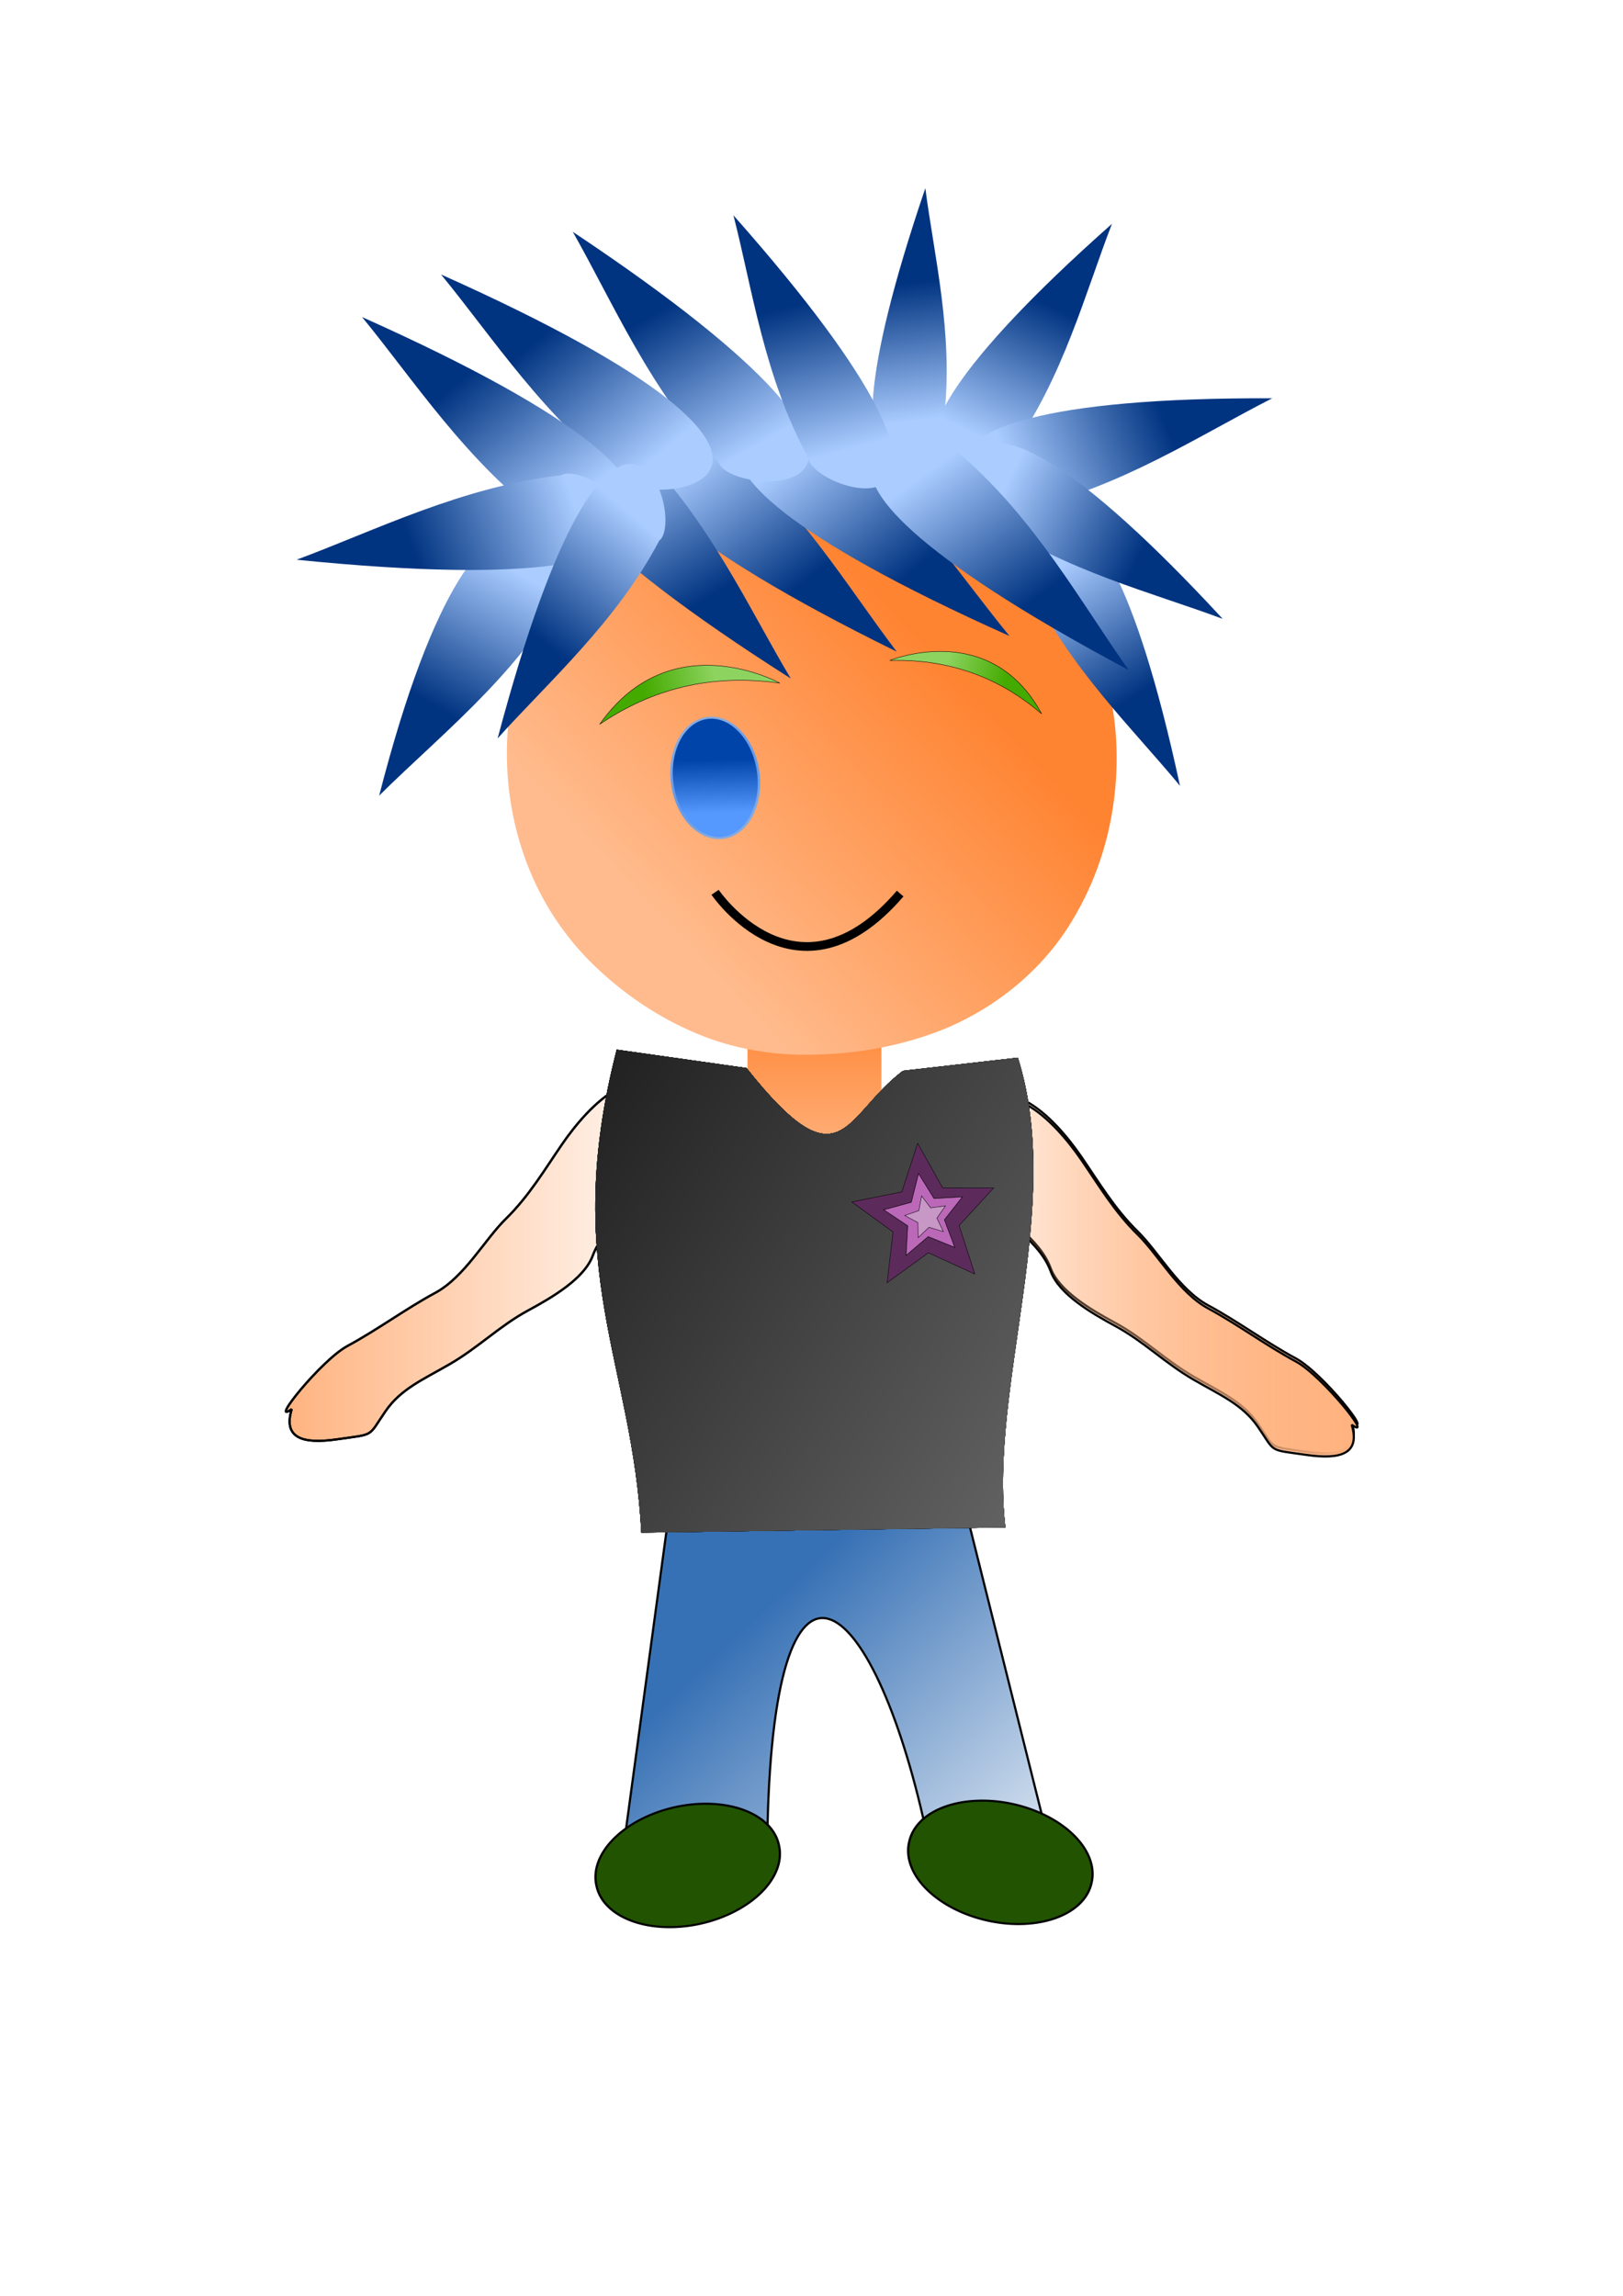 <?xml version="1.0" encoding="UTF-8" standalone="no"?>
<!-- Created with Inkscape (http://www.inkscape.org/) -->
<svg
    xmlns:inkscape="http://www.inkscape.org/namespaces/inkscape"
    xmlns:rdf="http://www.w3.org/1999/02/22-rdf-syntax-ns#"
    xmlns="http://www.w3.org/2000/svg"
    xmlns:sodipodi="http://sodipodi.sourceforge.net/DTD/sodipodi-0.dtd"
    xmlns:cc="http://creativecommons.org/ns#"
    xmlns:xlink="http://www.w3.org/1999/xlink"
    xmlns:dc="http://purl.org/dc/elements/1.1/"
    xmlns:svg="http://www.w3.org/2000/svg"
    xmlns:ns1="http://sozi.baierouge.fr"
    id="svg2"
    sodipodi:docname="32.svg"
    viewBox="0 0 744.09 1052.4"
    sodipodi:version="0.32"
    inkscape:output_extension="org.inkscape.output.svg.inkscape"
    inkscape:version="0.46"
  >
  <defs
      id="defs4"
    >
    <linearGradient
        id="linearGradient3555"
        inkscape:collect="always"
      >
      <stop
          id="stop3557"
          style="stop-color:#ffb380"
          offset="0"
      />
      <stop
          id="stop3559"
          style="stop-color:#ffb380;stop-opacity:0"
          offset="1"
      />
    </linearGradient
    >
    <linearGradient
        id="linearGradient3329"
        inkscape:collect="always"
      >
      <stop
          id="stop3331"
          style="stop-color:#0044aa"
          offset="0"
      />
      <stop
          id="stop3333"
          style="stop-color:#5599ff"
          offset="1"
      />
    </linearGradient
    >
    <linearGradient
        id="linearGradient4767"
        inkscape:collect="always"
      >
      <stop
          id="stop4769"
          style="stop-color:#003380"
          offset="0"
      />
      <stop
          id="stop4771"
          style="stop-color:#aaccff"
          offset="1"
      />
    </linearGradient
    >
    <linearGradient
        id="linearGradient4753"
        inkscape:collect="always"
      >
      <stop
          id="stop4755"
          style="stop-color:#0066ff"
          offset="0"
      />
      <stop
          id="stop4757"
          style="stop-color:#87aade"
          offset="1"
      />
    </linearGradient
    >
    <linearGradient
        id="linearGradient4737"
        inkscape:collect="always"
      >
      <stop
          id="stop4739"
          style="stop-color:#44aa00"
          offset="0"
      />
      <stop
          id="stop4741"
          style="stop-color:#8dd35f"
          offset="1"
      />
    </linearGradient
    >
    <linearGradient
        id="linearGradient4743"
        y2="311.28"
        xlink:href="#linearGradient4737"
        gradientUnits="userSpaceOnUse"
        x2="305.57"
        gradientTransform="matrix(.813 0 0 .794 79.518 63.901)"
        y1="318.42"
        x1="265.59"
        inkscape:collect="always"
    />
    <linearGradient
        id="linearGradient4747"
        y2="311.28"
        xlink:href="#linearGradient4737"
        gradientUnits="userSpaceOnUse"
        x2="305.57"
        gradientTransform="matrix(-.704 -.08 -.082 .688 674.45 114.14)"
        y1="318.42"
        x1="265.59"
        inkscape:collect="always"
    />
    <radialGradient
        id="radialGradient4759"
        xlink:href="#linearGradient4753"
        gradientUnits="userSpaceOnUse"
        cy="681.11"
        cx="208.47"
        gradientTransform="matrix(.933 .77 -.83 1.349 579.33 -398.19)"
        r="39.153"
        inkscape:collect="always"
    />
    <linearGradient
        id="linearGradient4789"
        y2="731.08"
        xlink:href="#linearGradient4767"
        gradientUnits="userSpaceOnUse"
        x2="285.58"
        gradientTransform="matrix(-.924 -.35 .31 -.78 403.69 876.25)"
        y1="696.82"
        x1="212.76"
        inkscape:collect="always"
    />
    <linearGradient
        id="linearGradient4791"
        y2="731.08"
        xlink:href="#linearGradient4767"
        gradientUnits="userSpaceOnUse"
        x2="285.58"
        gradientTransform="matrix(-.896 -.413 .365 -.757 416.43 886.35)"
        y1="696.82"
        x1="212.76"
        inkscape:collect="always"
    />
    <linearGradient
        id="linearGradient4795"
        y2="731.08"
        xlink:href="#linearGradient4767"
        gradientUnits="userSpaceOnUse"
        x2="285.58"
        gradientTransform="matrix(-.91 -.383 .339 -.768 329.83 880.87)"
        y1="696.82"
        x1="212.76"
        inkscape:collect="always"
    />
    <linearGradient
        id="linearGradient4799"
        y2="731.08"
        xlink:href="#linearGradient4767"
        gradientUnits="userSpaceOnUse"
        x2="285.58"
        gradientTransform="matrix(.152 -.849 .945 .102 -490.51 434.02)"
        y1="696.82"
        x1="212.76"
        inkscape:collect="always"
    />
    <linearGradient
        id="linearGradient4803"
        y2="731.08"
        xlink:href="#linearGradient4767"
        gradientUnits="userSpaceOnUse"
        x2="285.58"
        gradientTransform="matrix(-.861 -.479 .423 -.727 216.18 880.91)"
        y1="696.82"
        x1="212.76"
        inkscape:collect="always"
    />
    <linearGradient
        id="linearGradient4807"
        y2="731.08"
        xlink:href="#linearGradient4767"
        gradientUnits="userSpaceOnUse"
        x2="285.58"
        gradientTransform="matrix(.647 .649 -.577 .538 621.68 -371.45)"
        y1="696.82"
        x1="212.76"
        inkscape:collect="always"
    />
    <linearGradient
        id="linearGradient4811"
        y2="731.08"
        xlink:href="#linearGradient4767"
        gradientUnits="userSpaceOnUse"
        x2="285.58"
        gradientTransform="matrix(.85 .497 -.439 .718 421.45 -460.44)"
        y1="696.82"
        x1="212.76"
        inkscape:collect="always"
    />
    <linearGradient
        id="linearGradient4817"
        y2="731.08"
        xlink:href="#linearGradient4767"
        gradientUnits="userSpaceOnUse"
        x2="285.58"
        gradientTransform="matrix(.924 .35 -.31 .78 261.34 -458.9)"
        y1="696.82"
        x1="212.76"
        inkscape:collect="always"
    />
    <linearGradient
        id="linearGradient4819"
        y2="731.08"
        xlink:href="#linearGradient4767"
        gradientUnits="userSpaceOnUse"
        x2="285.58"
        gradientTransform="matrix(-.679 .531 .465 .62 305.35 -403.6)"
        y1="696.82"
        x1="212.76"
        inkscape:collect="always"
    />
    <linearGradient
        id="linearGradient4825"
        y2="731.08"
        xlink:href="#linearGradient4767"
        gradientUnits="userSpaceOnUse"
        x2="285.58"
        gradientTransform="matrix(-.542 -.665 -.636 .453 1079 84.999)"
        y1="696.82"
        x1="212.76"
        inkscape:collect="always"
    />
    <linearGradient
        id="linearGradient4827"
        y2="731.08"
        xlink:href="#linearGradient4767"
        gradientUnits="userSpaceOnUse"
        x2="285.58"
        gradientTransform="matrix(-.921 -.06 -.089 .832 793.52 -370.83)"
        y1="696.82"
        x1="212.76"
        inkscape:collect="always"
    />
    <linearGradient
        id="linearGradient4831"
        y2="731.08"
        xlink:href="#linearGradient4767"
        gradientUnits="userSpaceOnUse"
        x2="285.58"
        gradientTransform="matrix(.924 .35 -.31 .78 225.13 -439.38)"
        y1="696.82"
        x1="212.76"
        inkscape:collect="always"
    />
    <linearGradient
        id="linearGradient4835"
        y2="731.08"
        xlink:href="#linearGradient4767"
        gradientUnits="userSpaceOnUse"
        x2="285.58"
        gradientTransform="matrix(.978 .156 .138 -.825 -116.75 789.71)"
        y1="696.82"
        x1="212.76"
        inkscape:collect="always"
    />
    <linearGradient
        id="linearGradient4861"
        y2="731.08"
        xlink:href="#linearGradient4767"
        gradientUnits="userSpaceOnUse"
        x2="285.58"
        gradientTransform="matrix(-.307 .754 .638 .263 42.487 -214.82)"
        y1="696.82"
        x1="212.76"
        inkscape:collect="always"
    />
    <linearGradient
        id="linearGradient3335"
        y2="718.08"
        xlink:href="#linearGradient3329"
        gradientUnits="userSpaceOnUse"
        x2="204.56"
        y1="661.83"
        x1="210.52"
        inkscape:collect="always"
    />
    <linearGradient
        id="linearGradient3345"
        y2="731.08"
        xlink:href="#linearGradient4767"
        gradientUnits="userSpaceOnUse"
        x2="285.58"
        gradientTransform="matrix(.18 -.889 .781 .159 -329.98 375.77)"
        y1="696.82"
        x1="212.76"
        inkscape:collect="always"
    />
    <linearGradient
        id="linearGradient3425"
        y2="532.61"
        gradientUnits="userSpaceOnUse"
        x2="135.65"
        gradientTransform="matrix(1.433 0 0 1.37 178.96 -160.19)"
        y1="464.07"
        x1="135.65"
        inkscape:collect="always"
      >
      <stop
          id="stop3419"
          style="stop-color:#ff8e42"
          offset="0"
      />
      <stop
          id="stop3421"
          style="stop-color:#ffccaa"
          offset="1"
      />
    </linearGradient
    >
    <linearGradient
        id="linearGradient3543"
        y2="939.56"
        gradientUnits="userSpaceOnUse"
        x2="512.62"
        gradientTransform="matrix(1 0 0 .771 8.567 135.61)"
        y1="792.48"
        x1="332.7"
        inkscape:collect="always"
      >
      <stop
          id="stop3539"
          style="stop-color:#3771b5"
          offset="0"
      />
      <stop
          id="stop3541"
          style="stop-color:#3771b5;stop-opacity:0"
          offset="1"
      />
    </linearGradient
    >
    <linearGradient
        id="linearGradient3561"
        y2="587.55"
        xlink:href="#linearGradient3555"
        gradientUnits="userSpaceOnUse"
        x2="303.97"
        gradientTransform="matrix(1.204 0 0 1.204 -45.596 -127.54)"
        y1="587.55"
        x1="146.26"
        inkscape:collect="always"
    />
    <linearGradient
        id="linearGradient3573"
        y2="731.08"
        xlink:href="#linearGradient4767"
        gradientUnits="userSpaceOnUse"
        x2="285.58"
        gradientTransform="matrix(-.126 -.841 -.783 .08 1091.4 443.29)"
        y1="696.82"
        x1="212.76"
        inkscape:collect="always"
    />
    <linearGradient
        id="linearGradient3586"
        y2="512.36"
        gradientUnits="userSpaceOnUse"
        x2="314.16"
        gradientTransform="matrix(.645 0 0 .63 83.434 80.467)"
        y1="326.98"
        x1="515.35"
        inkscape:collect="always"
      >
      <stop
          id="stop3627"
          style="stop-color:#ff8432"
          offset="0"
      />
      <stop
          id="stop3629"
          style="stop-color:#ffbb8d"
          offset="1"
      />
    </linearGradient
    >
    <linearGradient
        id="linearGradient4778"
        y2="587.55"
        xlink:href="#linearGradient3555"
        gradientUnits="userSpaceOnUse"
        x2="303.97"
        gradientTransform="matrix(-1.204 0 0 1.204 799.04 -121.83)"
        y1="587.55"
        x1="146.26"
        inkscape:collect="always"
    />
    <linearGradient
        id="linearGradient5234"
        y2="587.55"
        xlink:href="#linearGradient3555"
        gradientUnits="userSpaceOnUse"
        x2="303.97"
        gradientTransform="matrix(-1.204 0 0 1.204 799.04 -120.41)"
        y1="587.55"
        x1="146.26"
        inkscape:collect="always"
    />
    <linearGradient
        id="linearGradient5386"
        y2="671.8"
        gradientUnits="userSpaceOnUse"
        x2="503.76"
        y1="491.88"
        x1="238.65"
        inkscape:collect="always"
      >
      <stop
          id="stop5382"
          style="stop-color:#1a1a1a"
          offset="0"
      />
      <stop
          id="stop5384"
          style="stop-color:#666666"
          offset="1"
      />
    </linearGradient
    >
  </defs
  >
  <sodipodi:namedview
      id="base"
      bordercolor="#666666"
      inkscape:pageshadow="2"
      guidetolerance="10"
      pagecolor="#ffffff"
      gridtolerance="10000"
      inkscape:window-height="972"
      inkscape:zoom="0.70032923"
      objecttolerance="10"
      showgrid="false"
      borderopacity="1.0"
      inkscape:current-layer="layer1"
      inkscape:cx="400.21047"
      inkscape:cy="526.18109"
      showguides="true"
      inkscape:window-y="0"
      inkscape:window-x="0"
      inkscape:window-width="1280"
      inkscape:guide-bbox="true"
      inkscape:pageopacity="0.0"
      inkscape:document-units="px"
  />
  <g
      id="layer1"
      inkscape:label="Layer 1"
      inkscape:groupmode="layer"
    >
    <rect
        id="rect3415"
        style="fill:url(#linearGradient3425)"
        ry="27.923"
        height="105.66"
        width="61.4"
        y="448.36"
        x="342.7"
    />
    <path
        id="path2387"
        style="stroke-width:0;fill:url(#linearGradient3586)"
        d="m368.1 208.3c-44.23 0.77-87.67 23.4-112.27 59.45-26.84 39.27-30.66 91.93-11.36 135.02 7.04 15.72 17.3 30.04 30.07 41.82 13.94 12.99 30.32 23.57 48.23 30.54 16.4 6.28 34.13 8.92 51.7 8.27 20.2-0.52 40.41-4.34 59.08-11.98 24.55-10.34 45.92-28.28 59.03-51.15 15.34-26.03 21.5-56.84 18.71-86.66-2.78-28.27-14.31-55.83-33.43-77.31-21.79-24.88-52.88-41.86-86.08-46.54-7.83-1.14-15.76-1.59-23.68-1.46z"
    />
    <path
        id="path4735"
        sodipodi:nodetypes="ccc"
        style="fill-rule:evenodd;stroke:#000000;stroke-width:.2;fill:url(#linearGradient4743)"
        d="m274.94 331.99c32.64-46.53 82.57-18.86 82.57-18.86-31.66-4.53-58.79 2.8-82.57 18.86z"
    />
    <path
        id="path4745"
        sodipodi:nodetypes="ccc"
        style="fill-rule:evenodd;stroke:#000000;stroke-width:.2;fill:url(#linearGradient4747)"
        d="m477.54 327.2c-23.48-43.52-69.6-24.45-69.6-24.45 27.91-0.81 50.65 8.2 69.6 24.45z"
    />
    <path
        id="path4749"
        sodipodi:rx="38.553295"
        sodipodi:ry="64.255493"
        style="stroke:url(#radialGradient4759);stroke-width:2.194;fill:url(#linearGradient3335)"
        sodipodi:type="arc"
        d="m247.03 681.11a38.553 64.255 0 1 1 -77.11 0 38.553 64.255 0 1 1 77.11 0z"
        transform="matrix(.512 -.061 .054 .428 184.41 77.78)"
        sodipodi:cy="681.10822"
        sodipodi:cx="208.47337"
    />
    <path
        id="path4793"
        sodipodi:nodetypes="ccc"
        style="fill-rule:evenodd;stroke-width:0;fill:url(#linearGradient4795)"
        d="m411.11 298.71c-206.59-101.61-88.42-111.99-80.7-96.42 35.36 28.29 58.07 66.69 80.7 96.42z"
    />
    <path
        id="path4783"
        style="fill-rule:evenodd;stroke-width:0;fill:url(#linearGradient4789)"
        d="m462.84 291.55c-210.3-94.07-92.6-108.71-84.3-93.44 36.41 26.99 60.56 64.54 84.3 93.44z"
        inkscape:transform-center-x="12.483345"
        inkscape:transform-center-y="7.318968"
        sodipodi:nodetypes="ccc"
    />
    <path
        id="path4797"
        sodipodi:nodetypes="ccc"
        style="fill-rule:evenodd;stroke-width:0;fill:url(#linearGradient4799)"
        d="m173.83 364.71c50.48-196.21 96.94-100.11 82.11-90.01-20.62 36.16-56.13 64.14-82.11 90.01z"
    />
    <path
        id="path4801"
        sodipodi:nodetypes="ccc"
        style="fill-rule:evenodd;stroke-width:0;fill:url(#linearGradient4803)"
        d="m362.54 311.02c-193.89-123.21-75.27-120.81-69.35-104.52 31.96 31.92 50.21 72.54 69.35 104.52z"
    />
    <path
        id="path4809"
        style="fill-rule:evenodd;stroke-width:0;fill:url(#linearGradient4811)"
        d="m262.58 106.24c191.12 127.26 72.58 122.37 67.02 105.95-31.25-32.59-48.6-73.57-67.02-105.95z"
        inkscape:transform-center-x="-14.862386"
        inkscape:transform-center-y="-6.8220874"
        sodipodi:nodetypes="ccc"
    />
    <path
        id="path4813"
        sodipodi:nodetypes="ccc"
        d="m202.19 125.81c210.3 94.06 92.6 108.71 84.3 93.43-36.41-26.98-60.56-64.54-84.3-93.43z"
        inkscape:transform-center-x="-12.483311"
        inkscape:transform-center-y="-7.3189656"
        style="fill-rule:evenodd;stroke-width:0;fill:url(#linearGradient4817)"
    />
    <path
        id="path4815"
        style="fill-rule:evenodd;stroke-width:0;fill:url(#linearGradient4819)"
        d="m509.8 102.59c-150.82 133.71-48.57 118.75-45.68 103.19 23.28-32.68 33.51-71.83 45.68-103.19z"
        inkscape:transform-center-x="14.501422"
        inkscape:transform-center-y="-5.6997824"
        sodipodi:nodetypes="ccc"
    />
    <path
        id="path4821"
        sodipodi:nodetypes="ccc"
        d="m583.3 182.56c-215.98-0.66-124.94 60.62-111.28 50.18 42.14-9.57 78.8-33.71 111.28-50.18z"
        inkscape:transform-center-x="4.5741707"
        inkscape:transform-center-y="-5.2629752"
        style="fill-rule:evenodd;stroke-width:0;fill:url(#linearGradient4827)"
    />
    <path
        id="path3571"
        sodipodi:nodetypes="ccc"
        d="m540.98 360.2c-41.98-194.71-80.39-100.91-68.1-90.62 17.12 36.13 46.55 64.53 68.1 90.62z"
        inkscape:transform-center-x="-6.3433072"
        inkscape:transform-center-y="-7.2299886"
        style="fill-rule:evenodd;stroke-width:0;fill:url(#linearGradient3573)"
    />
    <path
        id="path4823"
        style="fill-rule:evenodd;stroke-width:0;fill:url(#linearGradient4825)"
        d="m560.57 283.68c-136.5-147.67-121.42-47.72-105.5-44.86 33.39 22.82 73.44 32.89 105.5 44.86z"
        inkscape:transform-center-x="-5.8484261"
        inkscape:transform-center-y="-14.144584"
        sodipodi:nodetypes="ccc"
    />
    <path
        id="path4829"
        style="fill-rule:evenodd;stroke-width:0;fill:url(#linearGradient4831)"
        d="m165.99 145.33c210.3 94.06 92.6 108.7 84.3 93.43-36.42-26.99-60.57-64.54-84.3-93.43z"
        inkscape:transform-center-x="-12.483306"
        inkscape:transform-center-y="-7.3189631"
        sodipodi:nodetypes="ccc"
    />
    <path
        id="path4833"
        sodipodi:nodetypes="ccc"
        d="m135.97 256.57c230.06 23.24 136.25-47.75 121.17-38.7-45.4 5.19-85.71 25.57-121.17 38.7z"
        inkscape:transform-center-x="-4.0681855"
        inkscape:transform-center-y="6.7031502"
        style="fill-rule:evenodd;stroke-width:0;fill:url(#linearGradient4835)"
    />
    <path
        id="path4859"
        style="fill-rule:evenodd;stroke-width:0;fill:url(#linearGradient4861)"
        d="m424.23 86.276c-61.24 180.02 13.17 117.99 8.69 104.23 4.22-37.33-4.7-73.4-8.69-104.23z"
        inkscape:transform-center-x="13.238497"
        inkscape:transform-center-y="0.43740915"
        sodipodi:nodetypes="ccc"
    />
    <path
        id="path4805"
        sodipodi:nodetypes="ccc"
        d="m336.25 98.69c141.48 159.92 35.25 127.13 34.31 111.08-20.19-36.71-25.69-77.63-34.31-111.08z"
        inkscape:transform-center-x="-17.03791"
        inkscape:transform-center-y="-4.2582733"
        style="fill-rule:evenodd;stroke-width:0;fill:url(#linearGradient4807)"
    />
    <path
        id="path4781"
        sodipodi:nodetypes="ccc"
        style="fill-rule:evenodd;stroke-width:0;fill:url(#linearGradient4791)"
        d="m517.46 307.15c-203.02-108.27-84.56-114.8-77.38-99 34.39 29.42 55.78 68.54 77.38 99z"
    />
    <path
        id="path3337"
        sodipodi:rx="38.553295"
        sodipodi:ry="64.255493"
        style="stroke:url(#radialGradient4759);stroke-width:2.352;fill:url(#linearGradient3335)"
        sodipodi:type="arc"
        d="m247.03 681.11a38.553 64.255 0 1 1 -77.11 0 38.553 64.255 0 1 1 77.11 0z"
        transform="matrix(.469 .092 -.081 .397 389.81 61.594)"
        sodipodi:cy="681.10822"
        sodipodi:cx="208.47337"
    />
    <path
        id="path3343"
        style="fill-rule:evenodd;stroke-width:0;fill:url(#linearGradient3345)"
        d="m228.14 338.47c54.41-204.6 87.1-100.54 74.1-90.66-19.46 37.08-50.81 64.73-74.1 90.66z"
        inkscape:transform-center-x="6.6562198"
        inkscape:transform-center-y="-9.1269876"
        sodipodi:nodetypes="ccc"
    />
    <path
        id="path3505"
        sodipodi:nodetypes="ccccccc"
        style="fill-rule:evenodd;stroke:#000000;stroke-width:1px;fill:url(#linearGradient3543)"
        d="m306.95 691.61l-19.94 146.76 64.75 5.52c2.08-153.92 48.43-115.82 72.62-5.52l55.39 1.93-37.66-150.62-135.16 1.93z"
    />
    <path
        id="path3553"
        style="fill-rule:evenodd;stroke:#000000;stroke-width:1px;fill:url(#linearGradient3561)"
        d="m133.75 645.9c-10.78 7.89 13.47-22.39 25.51-28.91 14.01-7.57 26.41-16.87 40.32-24.39 13.4-7.25 22.66-24.44 32.29-33.87 10.74-10.52 17.96-22.82 25.85-34.27 6.09-8.84 15.27-19.92 25.29-25.34 0.68-0.36 33.74 12.01 35.81 13.03 5.58 2.75-17.93 27.25-19.08 29.31-7.17 12.8-22.75 19.95-28 34.14-3.89 10.52-18.55 19.1-29.59 25.07-13.09 7.08-22.65 16.91-36.02 24.66-12.07 6.99-22.33 11.3-29.35 21.49-8.33 12.08-4.5 10.39-22.36 12.95-15.8 2.27-24.75-0.62-20.67-13.87z"
    />
    <path
        id="path3477"
        sodipodi:nodetypes="ccccssc"
        style="fill:#000000"
        d="m282.74 481.14c-25.98 101.07 7.34 143.32 11.27 221.39l166.93-2.37c-7.58-65.1 27.22-147.01 5.72-215.34l-52.67 6c-27.26 20.52-27.91 53.96-71.75-1.26l-59.5-8.42z"
    />
    <path
        id="path3545"
        sodipodi:rx="42.836994"
        sodipodi:ry="29.271946"
        style="stroke:#000000;stroke-width:1.039;fill:#215300"
        sodipodi:type="arc"
        d="m181.34 644.7a42.837 29.272 0 1 1 -85.671 0 42.837 29.272 0 1 1 85.671 0z"
        transform="matrix(.976 -.218 .202 .904 49.879 302.47)"
        sodipodi:cy="644.69678"
        sodipodi:cx="138.50629"
    />
    <path
        id="path3547"
        sodipodi:rx="42.836994"
        sodipodi:ry="29.271946"
        style="stroke:#000000;stroke-width:1.039;fill:#215300"
        sodipodi:type="arc"
        d="m181.34 644.7a42.837 29.272 0 1 1 -85.671 0 42.837 29.272 0 1 1 85.671 0z"
        transform="matrix(-.976 -.218 -.202 .904 724.04 301.05)"
        sodipodi:cy="644.69678"
        sodipodi:cx="138.50629"
    />
    <path
        id="path4776"
        style="fill-rule:evenodd;stroke:#000000;stroke-width:1px;fill:url(#linearGradient4778)"
        d="m619.7 651.62c10.77 7.89-13.48-22.4-25.52-28.91-14.01-7.58-26.41-16.87-40.31-24.39-13.41-7.26-22.67-24.44-32.3-33.87-10.73-10.52-17.96-22.83-25.85-34.28-6.09-8.83-15.27-19.92-25.29-25.34-0.68-0.36-33.74 12.01-35.81 13.03-5.58 2.75 17.93 27.25 19.08 29.32 7.17 12.79 22.75 19.94 28 34.14 3.89 10.51 18.56 19.1 29.59 25.06 13.09 7.08 22.65 16.92 36.02 24.66 12.07 6.99 22.33 11.3 29.36 21.49 8.32 12.08 4.49 10.39 22.36 12.95 15.79 2.27 24.74-0.62 20.67-13.86z"
    />
    <path
        id="path4780"
        style="fill-rule:evenodd;stroke:#000000;stroke-width:1px;fill:url(#linearGradient5234)"
        d="m619.7 653.04c10.77 7.89-13.48-22.4-25.52-28.91-14.01-7.57-26.41-16.87-40.31-24.39-13.41-7.25-22.67-24.44-32.3-33.87-10.73-10.52-17.96-22.82-25.85-34.27-6.09-8.84-15.27-19.92-25.29-25.34-0.68-0.36-33.74 12.01-35.81 13.03-5.58 2.75 17.93 27.25 19.08 29.31 7.17 12.8 22.75 19.95 28 34.14 3.89 10.52 18.56 19.1 29.59 25.07 13.09 7.08 22.65 16.91 36.02 24.66 12.07 6.99 22.33 11.3 29.36 21.49 8.32 12.08 4.49 10.39 22.36 12.95 15.79 2.27 24.74-0.62 20.67-13.87z"
    />
    <path
        id="path4782"
        style="fill-rule:evenodd;stroke:#000000;stroke-width:1px;fill:url(#linearGradient3561)"
        d="m133.75 645.9c-10.78 7.89 13.47-22.39 25.51-28.91 14.01-7.57 26.41-16.87 40.32-24.39 13.4-7.25 22.66-24.44 32.29-33.87 10.74-10.52 17.96-22.82 25.85-34.27 6.09-8.84 15.27-19.92 25.29-25.34 0.68-0.36 33.74 12.01 35.81 13.03 5.58 2.75-17.93 27.25-19.08 29.31-7.17 12.8-22.75 19.95-28 34.14-3.89 10.52-18.55 19.1-29.59 25.07-13.09 7.08-22.65 16.91-36.02 24.66-12.07 6.99-22.33 11.3-29.35 21.49-8.33 12.08-4.5 10.39-22.36 12.95-15.8 2.27-24.75-0.62-20.67-13.87z"
    />
    <path
        id="path5124"
        style="stroke:#000000;stroke-width:4;fill:none"
        d="m327.84 409.01s37.61 55.53 84.86 0.58"
    />
    <path
        id="path5370"
        sodipodi:nodetypes="ccccssc"
        style="fill:#000000"
        d="m282.74 481.14c-25.98 101.07 7.34 143.32 11.27 221.39l166.93-2.37c-7.58-65.1 27.22-147.01 5.72-215.34l-52.67 6c-27.26 20.52-27.91 53.96-71.75-1.26l-59.5-8.42z"
    />
    <path
        id="path5372"
        sodipodi:nodetypes="ccccssc"
        style="fill:#000000"
        d="m282.74 481.14c-25.98 101.07 7.34 143.32 11.27 221.39l166.93-2.37c-7.58-65.1 27.22-147.01 5.72-215.34l-52.67 6c-27.26 20.52-27.91 53.96-71.75-1.26l-59.5-8.42z"
    />
    <path
        id="path5374"
        sodipodi:nodetypes="ccccssc"
        style="fill:#000000"
        d="m282.74 481.14c-25.98 101.07 7.34 143.32 11.27 221.39l166.93-2.37c-7.58-65.1 27.22-147.01 5.72-215.34l-52.67 6c-27.26 20.52-27.91 53.96-71.75-1.26l-59.5-8.42z"
    />
    <path
        id="path5376"
        sodipodi:nodetypes="ccccssc"
        style="fill:#000000"
        d="m282.74 481.14c-25.98 101.07 7.34 143.32 11.27 221.39l166.93-2.37c-7.58-65.1 27.22-147.01 5.72-215.34l-52.67 6c-27.26 20.52-27.91 53.96-71.75-1.26l-59.5-8.42z"
    />
    <path
        id="path5378"
        sodipodi:nodetypes="ccccssc"
        style="fill:url(#linearGradient5386)"
        d="m282.74 481.14c-25.98 101.07 7.34 143.32 11.27 221.39l166.93-2.37c-7.58-65.1 27.22-147.01 5.72-215.34l-52.67 6c-27.26 20.52-27.91 53.96-71.75-1.26l-59.5-8.42z"
    />
    <path
        id="path5388"
        sodipodi:nodetypes="ccccssc"
        style="fill:url(#linearGradient5386)"
        d="m282.74 481.14c-25.98 101.07 7.34 143.32 11.27 221.39l166.93-2.37c-7.58-65.1 27.22-147.01 5.72-215.34l-52.67 6c-27.26 20.52-27.91 53.96-71.75-1.26l-59.5-8.42z"
    />
    <path
        id="path3523"
        style="stroke:#000000;stroke-width:.2;fill:#5d2a5c"
        sodipodi:type="star"
        sodipodi:sides="5"
        sodipodi:r1="34.388382"
        sodipodi:r2="16.011194"
        sodipodi:arg1="0.84415399"
        sodipodi:arg2="1.4724725"
        transform="translate(14.279 4.284)"
        inkscape:randomized="0"
        sodipodi:cy="554.02515"
        sodipodi:cx="409.80725"
        inkscape:rounded="0"
        inkscape:flatsided="false"
        d="m432.65 579.73l-21.27-9.77-18.96 13.74 2.72-23.26-18.92-13.78 22.95-4.6 7.26-22.26 11.47 20.41 23.41 0.03-15.86 17.21 7.2 22.28z"
    />
    <path
        id="path3533"
        style="stroke:#000000;stroke-width:.165;fill:#bb68b9"
        sodipodi:type="star"
        sodipodi:sides="5"
        sodipodi:r1="16.154842"
        sodipodi:r2="7.5216775"
        sodipodi:arg1="0.78539816"
        sodipodi:arg2="1.4137167"
        transform="matrix(1.188 0 0 1.235 -223.87 -50.731)"
        inkscape:randomized="0"
        sodipodi:cy="492.62546"
        sodipodi:cx="545.45776"
        inkscape:rounded="0"
        inkscape:flatsided="false"
        d="m556.88 504.05l-10.25-4-8.51 6.97 0.64-10.98-9.26-5.94 10.64-2.79 2.79-10.64 5.94 9.25 10.98-0.63-6.96 8.51 3.99 10.25z"
    />
    <path
        id="path3535"
        style="stroke:#000000;stroke-width:.2;fill:#c798c6"
        sodipodi:type="star"
        sodipodi:sides="5"
        sodipodi:r1="10.096777"
        sodipodi:r2="4.7010484"
        sodipodi:arg1="1.4288993"
        sodipodi:arg2="2.0572178"
        transform="matrix(.859 .512 -.512 .859 114.97 -143.69)"
        inkscape:randomized="0"
        sodipodi:cy="444.07684"
        sodipodi:cx="625.4201"
        inkscape:rounded="0"
        inkscape:flatsided="false"
        d="m626.85 454.07l-3.63-5.84-6.86 0.29 4.43-5.25-2.4-6.44 6.37 2.59 5.38-4.27-0.5 6.86 5.73 3.8-6.68 1.64-1.84 6.62z"
    />
    <g
        id="g5364"
        transform="translate(-8.567 -4.284)"
      >
      <use
          id="use5360"
          xlink:href="#path3533"
          transform="translate(8.567 4.284)"
          height="1052.362"
          width="744.094"
          y="0"
          x="0"
      />
      <use
          id="use5362"
          xlink:href="#path3535"
          transform="translate(8.567 4.284)"
          height="1052.362"
          width="744.094"
          y="0"
          x="0"
      />
    </g
    >
  </g
  >
</svg
>
